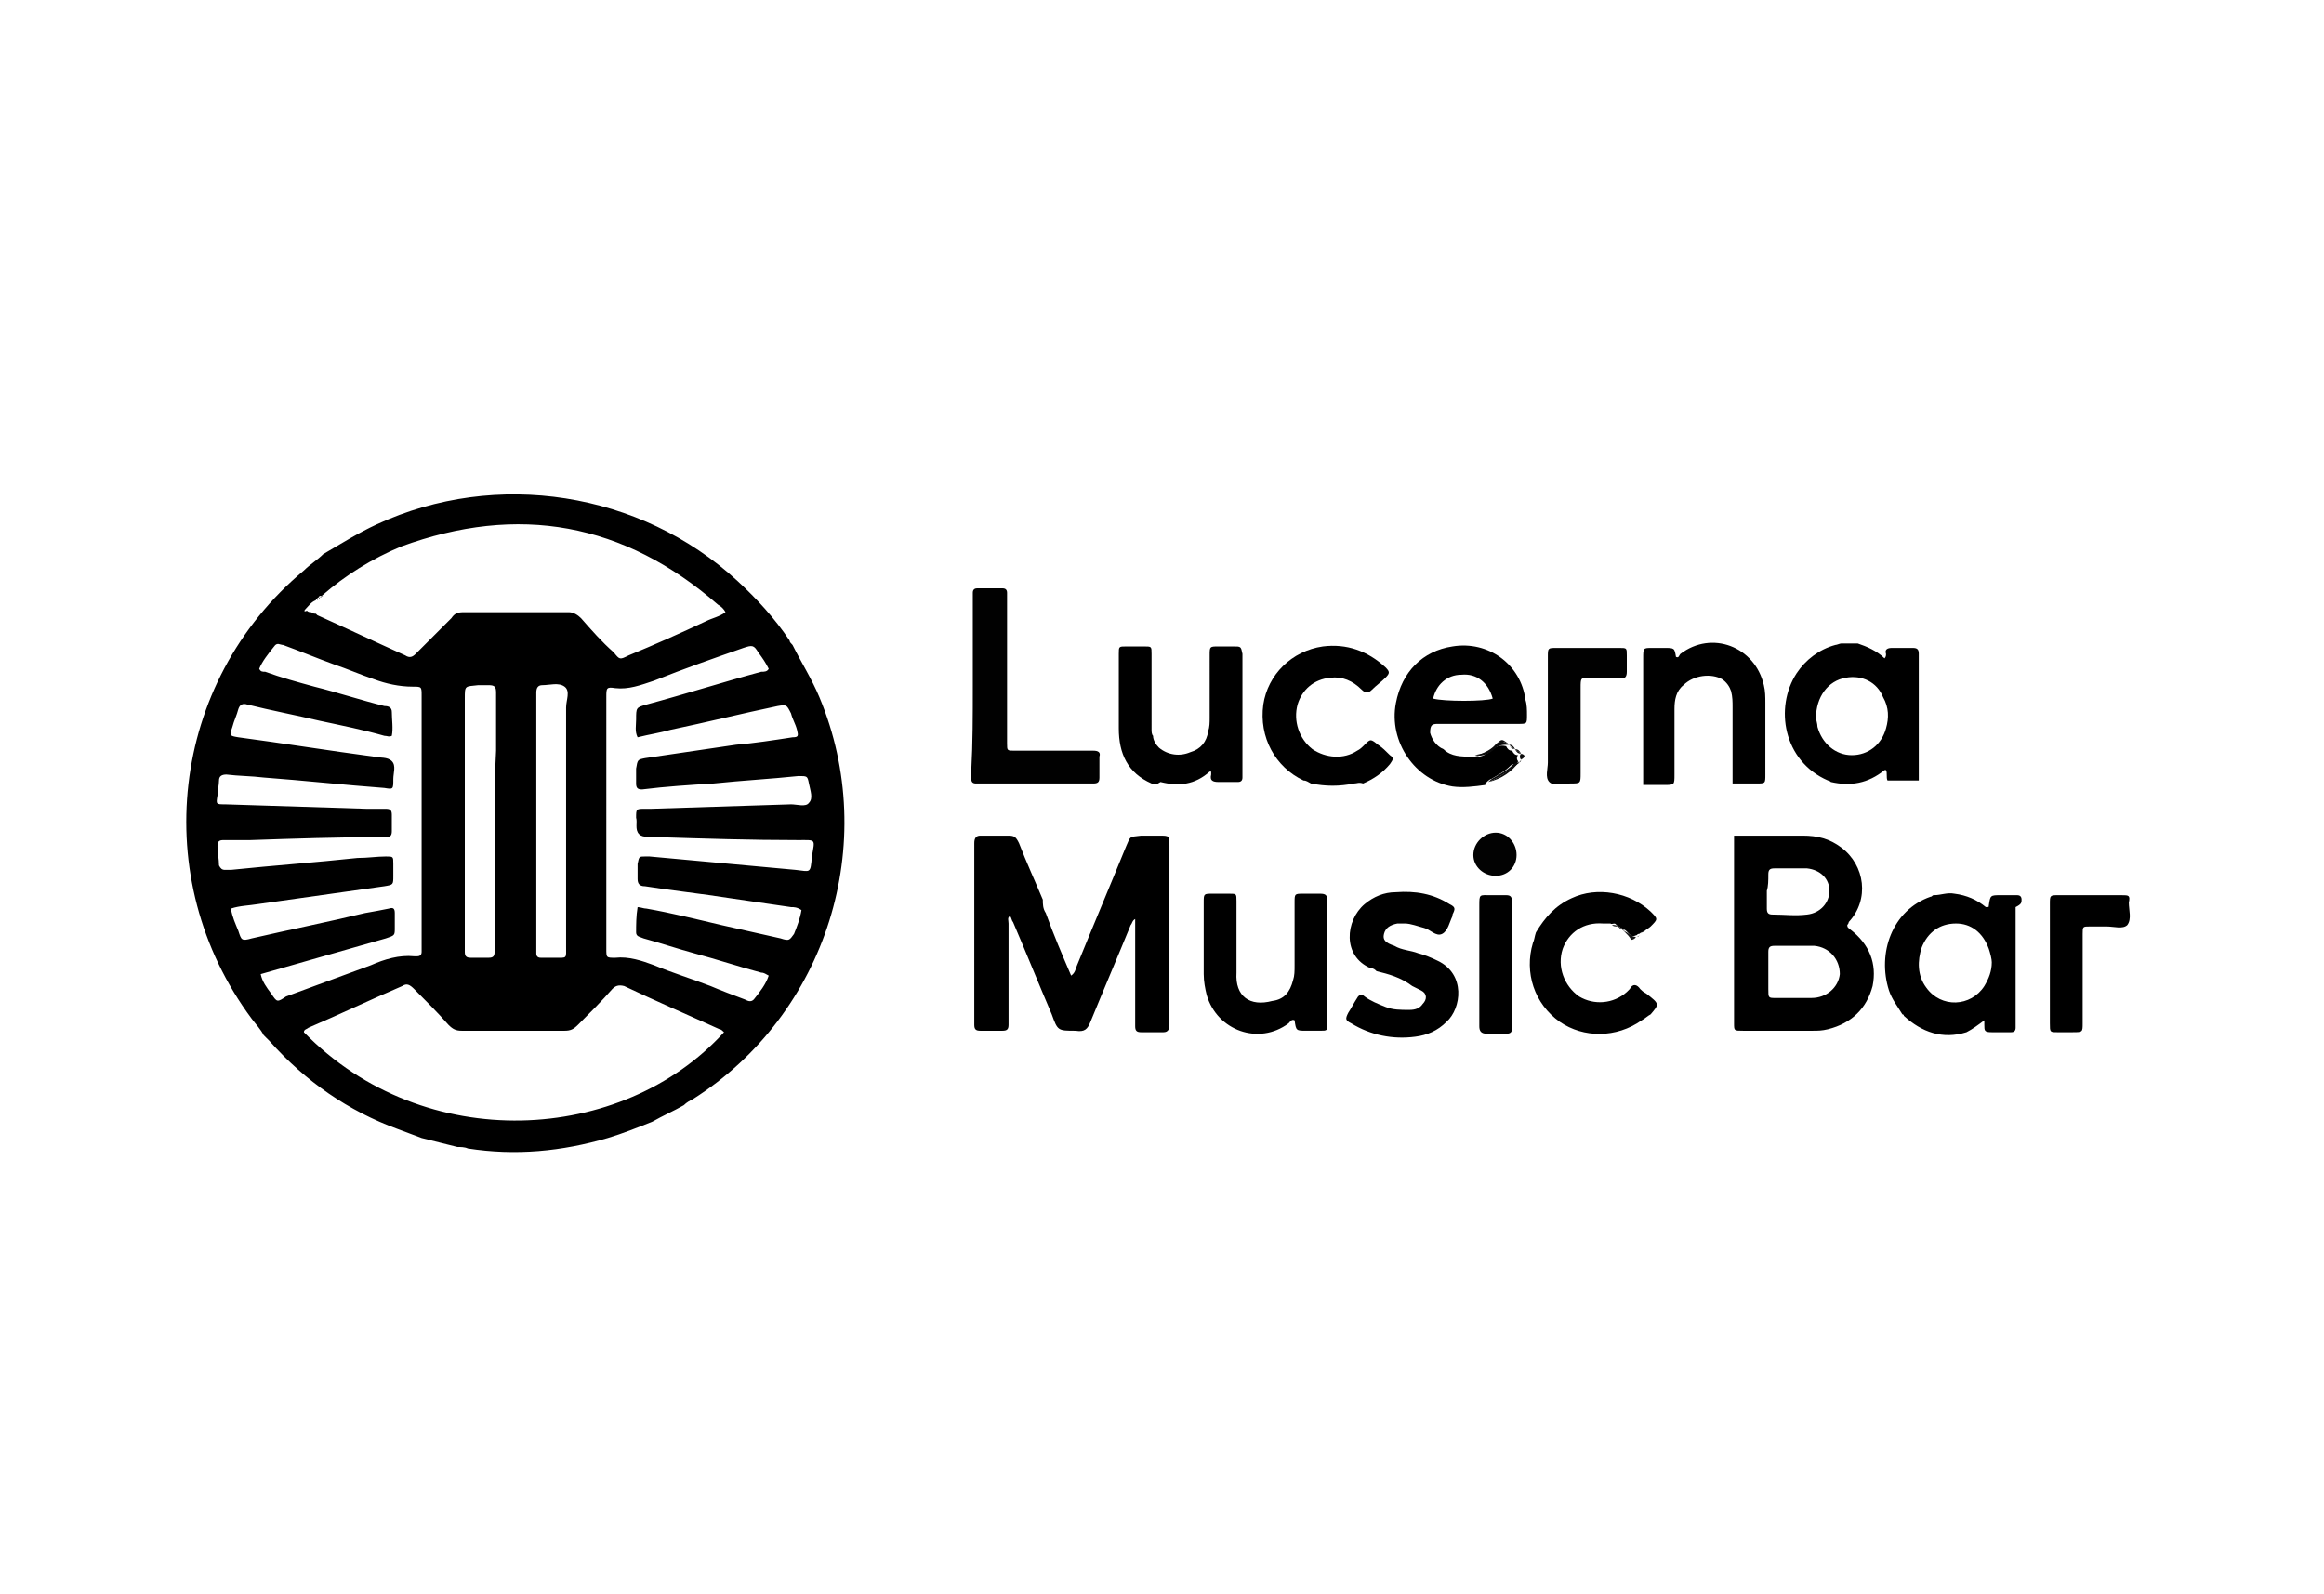 <svg version="1.0" id="Layer_1" xmlns="http://www.w3.org/2000/svg" x="0" y="0" viewBox="0 0 156 107" style="enable-background:new 0 0 156 107" xml:space="preserve"><style>.st0{fill:none}.st4{fill:#0b0b0b}</style><path class="st0" d="M0 0h156v107H0z"/><path d="M70.2 61.3c.5 1.4 1.1 2.8 1.7 4.2.3-.2.3-.5.4-.7 1.1-2.7 2.2-5.3 3.3-8 .3-.7.2-.6 1-.7h1.2c.7 0 .7 0 .7.7v12c0 .3-.1.5-.4.5h-1.5c-.3 0-.4-.1-.4-.4v-7.2c-.2.1-.2.3-.3.4-.9 2.2-1.8 4.3-2.7 6.5-.2.5-.4.7-1 .6-1.2 0-1.2 0-1.6-1.1-.9-2.1-1.7-4.1-2.6-6.2-.1-.1-.1-.3-.2-.4-.2.1-.1.3-.1.5v6.8c0 .3-.1.4-.4.4h-1.5c-.3 0-.4-.1-.4-.4V56.6c0-.3.1-.5.4-.5h1.9c.4 0 .5.1.7.5.5 1.3 1.1 2.6 1.6 3.8 0 .3 0 .6.2.9zm20.7-8.7c-1 .2-1.9.2-2.9 0-.2-.1-.3-.2-.5-.2-1.9-.9-3-2.9-2.7-5.1.3-2 1.9-3.6 4-3.9 1.6-.2 3 .3 4.2 1.4.3.3.3.4 0 .7-.3.3-.6.5-.9.8-.2.2-.4.3-.7 0-.6-.6-1.3-.9-2.1-.8-1.1.1-1.9.8-2.2 1.8-.3 1.1.1 2.3 1 3 .9.6 2.1.7 3 .1.2-.1.3-.2.5-.4.4-.4.4-.4.9 0 .3.2.5.4.8.7.3.2.2.3 0 .6-.5.6-1.1 1-1.8 1.3-.3-.1-.4 0-.6 0zm-5.5 14.6c.8-.1 1.2-.6 1.4-1.4.1-.3.1-.6.1-1v-4.2c0-.6 0-.6.6-.6h1.1c.4 0 .5.1.5.5v8.2c0 .5 0 .5-.5.5h-.9c-.7 0-.7 0-.8-.7-.2-.1-.3.1-.4.2-2 1.5-4.8.5-5.5-1.9-.1-.4-.2-.9-.2-1.4v-4.8c0-.6 0-.6.6-.6h1.1c.5 0 .5 0 .5.5v4.8c-.1 1.6.9 2.3 2.4 1.9zm7-2c-.1-.1-.2-.2-.4-.2-1.9-.8-1.7-3.2-.4-4.3.6-.5 1.3-.8 2.1-.8 1.3-.1 2.5.1 3.6.8.4.2.4.3.2.7v.1c-.2.4-.3 1-.7 1.2-.4.2-.8-.3-1.2-.4-.4-.1-.9-.3-1.3-.3h-.5c-.5.1-.8.3-.9.7-.1.4.1.6.7.8.5.3 1.1.3 1.6.5.4.1.9.3 1.3.5 1.9.9 1.6 3.2.6 4.1-.6.6-1.3.9-2.1 1-1.5.2-3-.1-4.3-.9-.4-.2-.4-.3-.2-.7.2-.3.4-.7.6-1 .1-.2.3-.3.5-.1.4.3.9.5 1.4.7.5.2 1 .2 1.6.2.4 0 .7-.1.9-.4.3-.3.3-.7-.1-.9l-.6-.3c-.8-.6-1.6-.8-2.4-1zm45.2-.6v-3.9c0-.6 0-.6.6-.6h4.2c.5 0 .6 0 .5.5 0 .5.2 1.1-.1 1.5-.3.3-.9.1-1.4.1h-1.1c-.5 0-.5 0-.5.5v6c0 .6 0 .6-.7.6h-1c-.5 0-.5 0-.5-.6v-4.1z"/><path d="M65.3 46.1v-6.3c0-.2.1-.3.3-.3h1.7c.2 0 .3.1.3.3v10.1c0 .5 0 .5.5.5h5.3c.3 0 .5.1.4.4v1.4c0 .3-.1.4-.4.4h-7.9c-.2 0-.3-.1-.3-.3v-.6c.1-1.8.1-3.7.1-5.6zm38.6 2v-4c0-.6 0-.6.6-.6h4.2c.5 0 .5 0 .5.5v1.1c0 .3-.1.5-.4.4h-2.1c-.6 0-.6 0-.6.7v5.7c0 .7 0 .7-.7.7-.5 0-1.1.2-1.4-.1-.3-.3-.1-.9-.1-1.3v-3.1z" style="fill:#010101"/><path d="M113 46c-.5.4-.6 1-.6 1.6V52c0 .7 0 .7-.7.7h-1.4v-8.5c0-.7 0-.7.6-.7h.8c.7 0 .7 0 .8.6.2.1.2-.1.3-.2 2.1-1.6 5-.5 5.6 2.1.1.4.1.8.1 1.2V52c0 .6 0 .6-.6.6h-1.6v-5.1c0-.4 0-.7-.1-1.1-.1-.3-.3-.6-.6-.8-.7-.4-1.9-.3-2.6.4zm-35.7 6.6c-1.6-.7-2.2-2-2.2-3.7v-5c0-.5 0-.5.5-.5h1.2c.5 0 .5 0 .5.5V49c0 .1 0 .3.1.4 0 .3.2.6.4.8.6.5 1.4.6 2.1.3.7-.2 1.1-.7 1.2-1.4.1-.3.1-.6.1-.9V44c0-.6 0-.6.6-.6h1c.5 0 .5 0 .6.5v8.3c0 .2-.1.3-.3.3h-1.3c-.4 0-.6-.1-.5-.5v-.2h-.1c-1 .9-2.1 1-3.3.7-.3.2-.4.2-.6.1zm22 12.1v-3.9c0-.8 0-.7.8-.7h1c.3 0 .4.1.4.5V69c0 .3-.1.4-.4.4h-1.3c-.4 0-.5-.2-.5-.5v-4.2zm11.5 3.4c-.2.1-.4.3-.6.4-1.7 1.2-3.9 1.2-5.5.1-1.7-1.2-2.4-3.3-1.8-5.3.1-.2.1-.4.2-.7.6-1 1.3-1.8 2.4-2.3 1.7-.8 3.9-.4 5.3.9.5.5.5.5 0 1-.1.1-.3.2-.4.3-.1 0-.1.1-.2.1s-.1.1-.2.1-.1.1-.2.1c-.4.2-.5-.3-.8-.4-.1 0-.1-.1-.2-.1-.1-.1-.2-.1-.3-.2-.1-.2-.3 0-.4-.1h-.5c-1.3-.1-2.3.6-2.7 1.7-.4 1.2.1 2.5 1.1 3.2 1 .6 2.3.5 3.2-.3l.2-.2c.2-.4.5-.3.7 0 .1.1.2.2.4.3.9.7.9.7.3 1.4z"/><path d="M109 62.5c.3.1.5.4.8.4 0 .1-.2.2-.3.2-.1-.2-.3-.4-.5-.6zm-.8-.4c.2 0 .3 0 .4.1-.2 0-.3 0-.4-.1zm.4.1c.1 0 .2.1.3.2-.1 0-.2-.1-.3-.2zm.3.2c.1 0 .1.1.2.1-.2 0-.2-.1-.2-.1zm1.1.4c.1 0 .1-.1.2-.1-.1 0-.1.1-.2.1zm-.1.1c.1 0 .1-.1.2-.1-.1 0-.2.1-.2.1zm.2-.3c.1 0 .1-.1.2-.1 0 .1-.1.1-.2.1z" style="fill:#161616"/><path d="M100.4 58.8c-.8 0-1.5-.6-1.5-1.4 0-.8.7-1.5 1.5-1.5s1.4.7 1.4 1.5-.6 1.4-1.4 1.4z" style="fill:#020202"/><path class="st0" d="M102.1 51c-.1 0-.1.1-.1.2 0-.1.1-.1.1-.2z"/><path d="M96.5 48.6h5.4c.6 0 .6 0 .6-.6 0-.3 0-.7-.1-1-.3-2.4-2.5-4-4.9-3.6-2 .3-3.4 1.7-3.8 3.8-.5 2.6 1.3 5.2 3.8 5.6.7.1 1.5 0 2.2-.1v-.1c.1-.1.3-.3.4-.3.5-.3.9-.5 1.3-.9.1-.1.2-.1.4-.1 0-.1.1-.1.1-.2-.1-.1-.1-.3 0-.4-.2 0-.3-.1-.4-.3-.2 0-.3-.1-.4-.3-.4-.1-.7 0-1 .3-.4.3-.8.5-1.3.4-.7 0-1.4 0-1.9-.5-.5-.2-.8-.7-.9-1.1 0-.5.1-.6.5-.6zm1.6-3.3c1-.1 1.8.5 2.1 1.6-.5.2-3.3.2-4 0 .2-.9.9-1.6 1.9-1.6z"/><path class="st4" d="m101.3 50-.1-.1c-.4-.3-.4-.3-.8.1s-.9.6-1.4.8c.5-.1.9-.2 1.3-.6.3-.5.6-.5 1-.2zm0 0z"/><path class="st4" d="M100.3 50.3c.3-.3.6-.3 1-.3-.4-.3-.7-.3-1 .1-.3.4-.8.5-1.3.6.5.1 1-.1 1.3-.4zm1.7.9zm-2.1 1.3c.9-.2 1.6-.7 2.1-1.4-.7.6-1.3 1.1-2.1 1.4z"/><path class="st4" d="M102 51.2c-.1 0-.3 0-.4.1-.4.4-.8.6-1.3.9-.2.1-.3.2-.4.3.8-.3 1.4-.8 2.1-1.3zm.1-.6c.1.1 0 .3 0 .4.2-.1.4-.3 0-.4zm0 .4zm0 0z"/><path class="st4" d="M102.1 50.6c-.1.1-.1.3 0 .4.1-.1.1-.3 0-.4zm-.4-.3c.1.1.3.2.4.3-.1-.2-.2-.3-.4-.3z"/><path class="st4" d="M101.7 50.3c.1.2.2.3.4.3-.1-.1-.3-.2-.4-.3zm.4.3zm0 0zm0 0zm0 0zm0 0zm-.8-.6c.1.1.2.2.4.3-.1-.2-.2-.3-.4-.3zm.4.3z"/><path class="st4" d="M101.3 50c.1.2.2.3.4.3-.2-.1-.3-.1-.4-.3zm0 0zm0 0zm0 0zm0 0zm0 0zm.4.3zm0 0zm0 0zm0 0zm0 0zm.4.7c0 .1-.1.1-.1.2.1-.1.1-.1.1-.2zm-.1.2zm0 0zm0 0zm0 0zm.1-.2zm0 0zm0 0z"/><path d="M124.2 62.4c-.1-.1-.2-.1-.2-.3 0 0 .1-.1.1-.2 1.4-1.5 1.1-3.8-.5-5-.8-.6-1.6-.8-2.6-.8h-4.6v12.6c0 .5 0 .5.6.5h4.7c.3 0 .6 0 1-.1 1.6-.4 2.6-1.4 3-2.9.3-1.5-.2-2.8-1.5-3.8zm-5.5-3.7c0-.3.1-.4.4-.4h2.2c.9.1 1.5.7 1.5 1.5s-.6 1.5-1.5 1.6c-.8.1-1.5 0-2.3 0-.3 0-.4-.1-.4-.4v-1.2c.1-.3.1-.7.1-1.1zm2.9 8.3h-2.4c-.5 0-.5 0-.5-.6v-2.5c0-.3.1-.4.4-.4h2.7c1 .1 1.7.9 1.7 1.9-.1.9-.9 1.6-1.9 1.6zm-5.2-10.8zm19.3 4.2c0-.2-.1-.3-.3-.3h-1.1c-.7 0-.7 0-.8.7 0 .1 0 .1-.2.1-.6-.5-1.3-.8-2.1-.9-.5-.1-.9.1-1.4.1-.1 0-.1.1-.2.1-2.6.9-3.6 3.8-2.8 6.3.2.6.6 1.1.9 1.6.1 0 .1.1.1.1 1.2 1.1 2.6 1.6 4.2 1.1.4-.2.8-.5 1.2-.8v.3c0 .4 0 .5.5.5h1.3c.2 0 .3-.1.3-.3v-8.1c.4-.2.4-.3.4-.5zm-2.5 5.8c-.9 1.4-2.9 1.5-3.9.1-.6-.8-.6-1.8-.3-2.7.4-1 1.2-1.6 2.3-1.6 1 0 1.8.6 2.2 1.7.1.3.2.7.2.9 0 .6-.2 1.1-.5 1.6zM20.8 41.3c.1 0 .2.1.3.1-.1 0-.2 0-.3-.1zm0 0c-.1-.1-.2-.1-.3-.1.1 0 .2.1.3.1zm.7-1.2c-.1 0-.1.1-.1.1l.1-.1zm-.1.1c-.1 0-.1.1-.1.1l.1-.1zm.1-.1c.1 0 .1-.1.2-.1-.1 0-.1 0-.2.1z"/><path d="M55 46.8c-.5-1.2-1.2-2.3-1.8-3.5-.1-.1-.2-.2-.2-.3-1-1.5-2.2-2.8-3.5-4-6.5-6-16.2-7.5-24.2-3.8-1.3.6-2.4 1.3-3.6 2-.4.4-.9.7-1.3 1.1-9 7.5-10.5 20.7-3.5 30.1.3.4.6.7.8 1.1l.4.4c2.4 2.7 5.3 4.7 8.6 5.9.5.2 1.1.4 1.6.6l2.4.6c.2 0 .5 0 .7.1 3.2.5 6.3.2 9.4-.7 1-.3 2-.7 3-1.1.7-.4 1.4-.7 2.1-1.1.2-.2.4-.3.6-.4 9-5.7 12.6-17.2 8.5-27zm-34.5-5.9c.2-.2.4-.5.7-.6 0-.1.1-.1.1-.1 0-.1.1-.1.1-.1 0-.1.1-.1.2-.1 1.6-1.4 3.4-2.5 5.3-3.3 7.9-2.9 15-1.6 21.3 3.9.2.1.4.3.5.5-.4.3-.9.4-1.3.6-1.7.8-3.5 1.6-5.2 2.3-.6.3-.6.3-1-.2-.8-.7-1.5-1.5-2.2-2.3-.2-.2-.5-.4-.8-.4h-7.1c-.4 0-.6.1-.8.4l-2.4 2.4c-.2.2-.4.3-.7.1-2-.9-3.9-1.8-5.9-2.7l-.1-.1c-.1 0-.2 0-.3-.1-.1 0-.2 0-.3-.1-.2.1-.2 0-.1-.1zM38 63.5c0 .9.1.8-.8.8h-.9c-.2 0-.3-.1-.3-.3V46.5c0-.3.1-.5.4-.5.5 0 1.1-.2 1.5.1.4.3.1.9.1 1.4v16zm-4.8-8.3v8.7c0 .3-.1.4-.4.4h-1.2c-.3 0-.4-.1-.4-.4v-17c0-.9 0-.8.9-.9h.7c.4 0 .5.1.5.5v3.9c-.1 1.7-.1 3.3-.1 4.8zm-15 11.5c-.3-.4-.6-.8-.7-1.3l2.1-.6 6.3-1.8c.6-.2.6-.2.6-.7v-1c0-.3-.1-.4-.4-.3-.5.1-1 .2-1.6.3-2.5.6-5 1.1-7.6 1.7-.7.2-.7.1-.9-.5-.2-.5-.4-.9-.5-1.5.6-.2 1.2-.2 1.8-.3 2.8-.4 5.7-.8 8.5-1.2.6-.1.6-.1.6-.7V58c0-.5 0-.5-.5-.5-.6 0-1.2.1-1.9.1-2.8.3-5.6.5-8.5.8h-.4c-.2 0-.3-.1-.4-.3 0-.4-.1-.9-.1-1.3 0-.3.1-.4.4-.4h1.8c2.9-.1 5.9-.2 8.8-.2h.3c.3 0 .4-.1.4-.4v-1.1c0-.3-.1-.4-.4-.4h-1.3c-3.2-.1-6.3-.2-9.5-.3-.6 0-.6 0-.5-.6 0-.3.1-.7.1-1 0-.3.2-.4.5-.4.8.1 1.7.1 2.5.2 2.7.2 5.4.5 8.1.7.6.1.6.1.6-.6 0-.4.2-.9-.1-1.2-.3-.3-.8-.2-1.2-.3-3-.4-6.1-.9-9.1-1.3-.6-.1-.6-.1-.4-.7.1-.4.3-.8.4-1.2.1-.3.3-.4.6-.3 1.6.4 3.2.7 4.9 1.1 1.4.3 2.9.6 4.3 1 .2 0 .3.1.5 0 .1-.5 0-1.1 0-1.6 0-.3-.2-.4-.5-.4-1.6-.4-3.1-.9-4.7-1.3-1.1-.3-2.2-.6-3.3-1-.2 0-.3 0-.4-.2.2-.5.6-1 1-1.5.2-.3.4-.1.6-.1 1.1.4 2.3.9 3.4 1.3.9.3 1.8.7 2.7 1 .8.3 1.7.5 2.6.5.6 0 .6 0 .6.6v17.2c0 .2-.1.3-.3.3h-.2c-1-.1-2 .2-2.9.6l-5.7 2.1c-.6.4-.6.4-1-.2zm2.2 2.6c0-.2.2-.2.3-.3 2.1-.9 4.2-1.9 6.3-2.8.3-.2.5-.1.8.2.8.8 1.6 1.6 2.3 2.4.3.3.5.4.9.4h6.9c.4 0 .6-.1.9-.4.8-.8 1.6-1.6 2.3-2.4.2-.2.4-.3.8-.2 2.1 1 4.2 1.9 6.4 2.9.1 0 .2.1.3.2-6.8 7.5-20.1 8.3-28.2 0zM42.9 56c.3.3.8.1 1.2.2 3.2.1 6.3.2 9.5.2 1.2 0 1.1-.1.9 1.1-.1 1.2-.1 1-1.1.9-3.3-.3-6.5-.6-9.8-.9h-.3c-.4 0-.4 0-.5.5v1c0 .3.1.5.5.5 1.9.3 3.8.5 5.7.8 1.4.2 2.7.4 4.1.6.2 0 .4 0 .7.2-.1.6-.3 1.1-.5 1.6-.3.4-.3.5-.9.3-1.3-.3-2.7-.6-4-.9-1.7-.4-3.3-.8-5-1.1-.2 0-.4-.1-.6-.1-.1.6-.1 1.2-.1 1.7 0 .3.3.3.5.4 1.1.3 2.3.7 3.4 1 1.5.4 3 .9 4.5 1.3.2 0 .3.1.5.2-.2.6-.6 1.1-1 1.6-.2.2-.4.1-.6 0-.8-.3-1.6-.6-2.3-.9-1.3-.5-2.6-.9-3.8-1.4-.8-.3-1.7-.6-2.6-.5-.6 0-.6 0-.6-.6V46.8c0-.6 0-.7.6-.6.9.1 1.7-.2 2.6-.5 2-.8 4-1.5 6-2.2.6-.2.7-.2 1 .3.3.4.5.7.7 1.1-.1.2-.3.2-.5.2-2.6.7-5.1 1.5-7.7 2.2-.7.2-.7.2-.7 1 0 .4-.1.8.1 1.2.8-.2 1.5-.3 2.2-.5 2.4-.5 4.8-1.1 7.2-1.6.6-.1.6-.1.9.5.1.4.3.7.4 1.1.1.4.1.5-.3.5-1.3.2-2.6.4-3.8.5-2 .3-4.1.6-6.1.9-.5.1-.5.1-.6.7v1c0 .3.1.4.4.4 1.6-.2 3.2-.3 4.8-.4 1.9-.2 3.8-.3 5.7-.5.6 0 .6 0 .7.5.1.5.3 1 0 1.3-.2.3-.8.1-1.2.1-3.1.1-6.3.2-9.4.3h-.4c-.6 0-.6 0-.6.6.1.3-.1.8.2 1.1zm85.9-12.1c0-.3-.1-.4-.4-.4H127c-.3 0-.5.1-.4.4 0 .1 0 .2-.1.3-.5-.5-1.2-.8-1.8-1h-1.1c-.1 0-.3.1-.4.1-1.1.3-2 1-2.6 1.9-1.5 2.3-.9 5.9 2.1 7.2.1 0 .2.1.2.1 1.3.3 2.5.1 3.6-.8h.1c.1.2 0 .5.1.7h2.1v-8.5zm-2.2 5c-.3 1.1-1.2 1.8-2.3 1.8-1.1 0-2-.8-2.3-1.9 0-.2-.1-.5-.1-.6 0-1.4.8-2.5 2-2.7 1.1-.2 2.1.3 2.5 1.3.4.7.4 1.4.2 2.1z"/></svg>